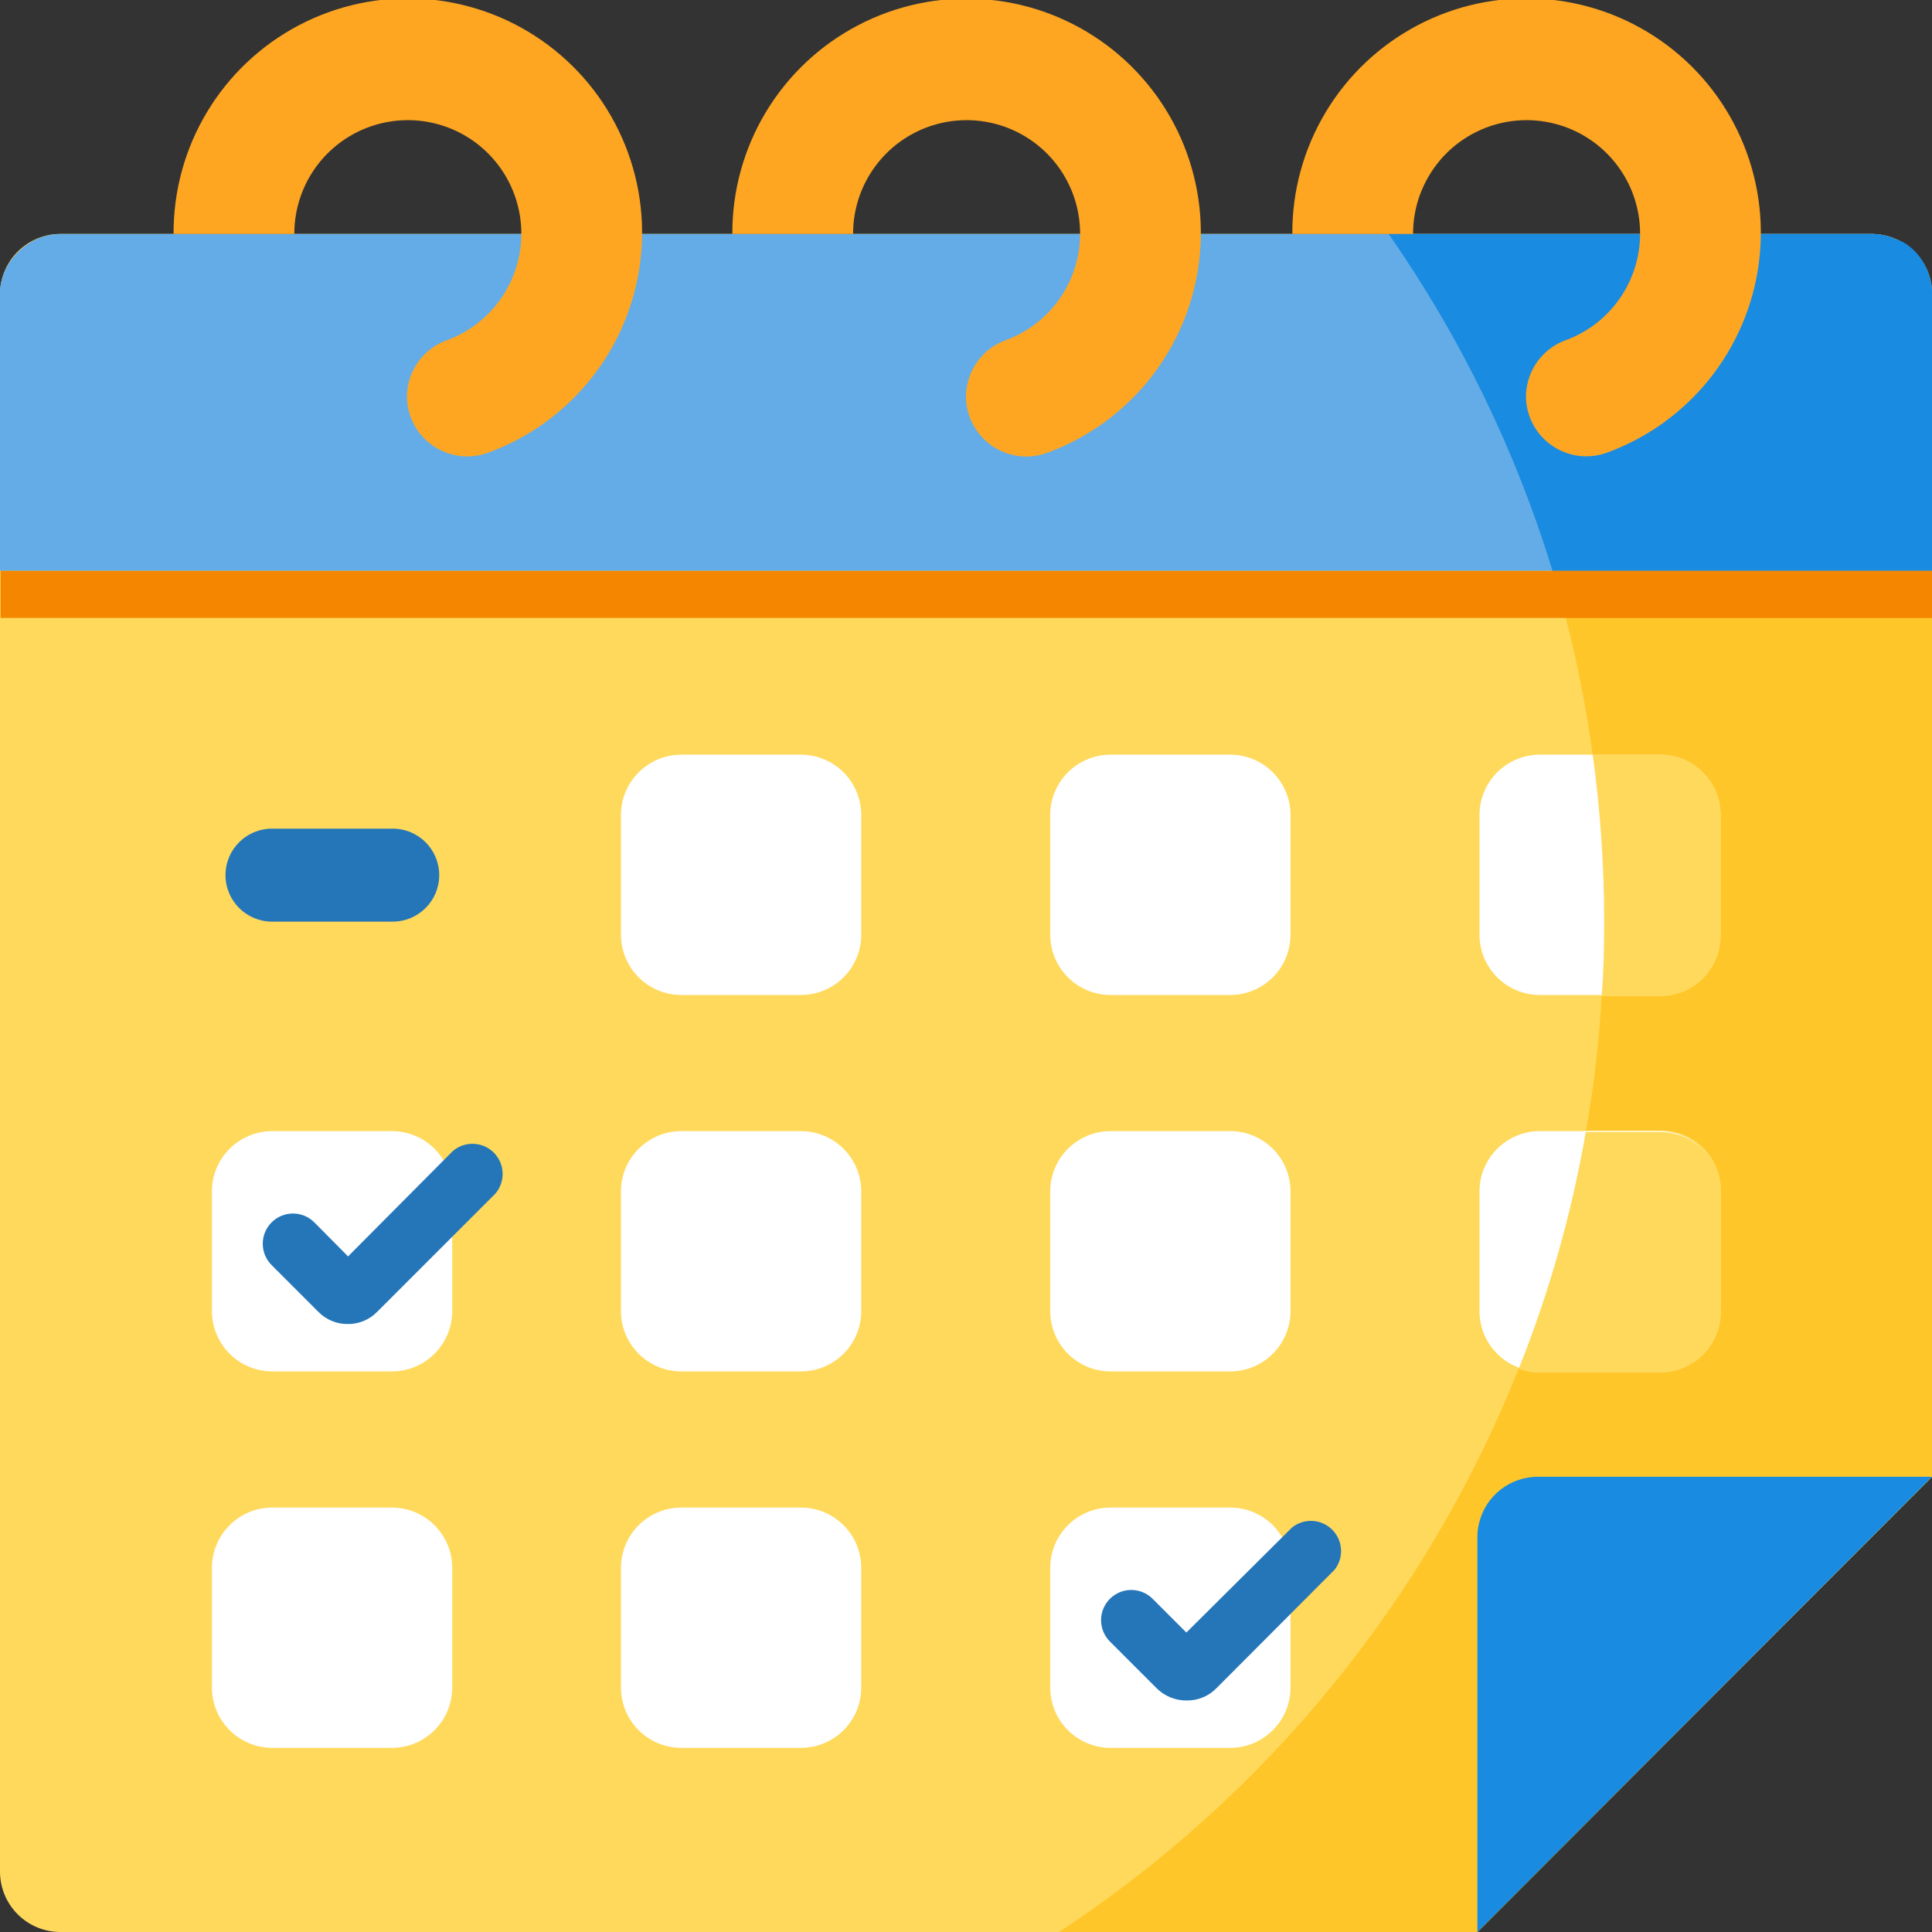 <svg width="64" height="64" viewBox="0 0 64 64" fill="none" xmlns="http://www.w3.org/2000/svg">
<rect x="0" y="0" width="64" height="64" fill="#333333" stroke="none"/>
<g id="Daily task" clip-path="url(#clip0_11760_125)">
<g id="Group 209">
<path id="Vector" d="M64 9.75V48.92L48.94 64H2C1.47 64 0.961 63.789 0.586 63.414C0.211 63.039 0 62.53 0 62V9.75C0 9.22 0.211 8.711 0.586 8.336C0.961 7.961 1.47 7.75 2 7.75H62C62.53 7.75 63.039 7.961 63.414 8.336C63.789 8.711 64 9.22 64 9.75Z" fill="#FFD95C"/>
<path id="Vector_2" d="M64 9.8V18.91H-0V9.8C-0.005 9.73 -0.005 9.66 -0 9.59C0.047 9.119 0.259 8.679 0.6 8.35C0.691 8.256 0.791 8.172 0.9 8.1C1.222 7.874 1.606 7.752 2 7.75H62C62.4 7.752 62.79 7.874 63.12 8.1C63.223 8.175 63.32 8.259 63.41 8.35C63.742 8.684 63.951 9.121 64 9.59C64.005 9.66 64.005 9.73 64 9.8Z" fill="#63ACE7"/>
<path id="Vector_3" d="M64.02 18.91H0.02V20.47H64.02V18.91Z" fill="#F58700"/>
<path id="Vector_4" d="M13.01 27.45H9.01C8.16 27.45 7.47 28.139 7.47 28.99C7.47 29.84 8.16 30.53 9.01 30.53H13.01C13.861 30.53 14.55 29.84 14.55 28.99C14.55 28.139 13.861 27.45 13.01 27.45Z" fill="#2576B9"/>
<path id="Vector_5" d="M26.53 25H22.57C21.465 25 20.57 25.895 20.57 27V30.96C20.57 32.065 21.465 32.96 22.57 32.96H26.53C27.634 32.96 28.53 32.065 28.53 30.96V27C28.53 25.895 27.634 25 26.53 25Z" fill="white"/>
<path id="Vector_6" d="M40.75 25H36.79C35.685 25 34.79 25.895 34.79 27V30.96C34.79 32.065 35.685 32.96 36.79 32.96H40.75C41.855 32.96 42.75 32.065 42.75 30.96V27C42.75 25.895 41.855 25 40.75 25Z" fill="white"/>
<path id="Vector_7" d="M54.97 25H51.01C49.905 25 49.01 25.895 49.01 27V30.96C49.01 32.065 49.905 32.96 51.01 32.96H54.97C56.074 32.96 56.97 32.065 56.97 30.96V27C56.97 25.895 56.074 25 54.97 25Z" fill="white"/>
<path id="Vector_8" d="M26.53 37.47H22.57C21.465 37.47 20.57 38.365 20.57 39.47V43.43C20.57 44.535 21.465 45.43 22.57 45.43H26.53C27.634 45.43 28.53 44.535 28.53 43.43V39.47C28.53 38.365 27.634 37.47 26.53 37.47Z" fill="white"/>
<path id="Vector_9" d="M40.75 37.47H36.79C35.685 37.47 34.79 38.365 34.79 39.47V43.43C34.79 44.535 35.685 45.43 36.79 45.43H40.75C41.855 45.43 42.75 44.535 42.75 43.43V39.47C42.75 38.365 41.855 37.47 40.75 37.47Z" fill="white"/>
<path id="Vector_10" d="M54.97 37.47H51.01C49.905 37.47 49.01 38.365 49.01 39.47V43.43C49.01 44.535 49.905 45.43 51.01 45.43H54.97C56.074 45.43 56.97 44.535 56.97 43.43V39.47C56.97 38.365 56.074 37.47 54.97 37.47Z" fill="white"/>
<path id="Vector_11" d="M64 9.59C63.954 9.123 63.749 8.685 63.42 8.35C63.761 8.677 63.967 9.119 64 9.59Z" fill="#FF9E29"/>
<path id="Vector_12" d="M64 20.47V48.92L48.94 64H35.08C41.958 59.482 47.279 52.956 50.32 45.31C50.539 45.399 50.774 45.443 51.01 45.44H55.01C55.541 45.44 56.049 45.229 56.424 44.854C56.799 44.479 57.01 43.97 57.01 43.44V39.44C57.01 38.91 56.799 38.401 56.424 38.026C56.049 37.651 55.541 37.44 55.01 37.44H52.54C52.806 35.952 52.979 34.449 53.06 32.94H55C55.531 32.94 56.039 32.729 56.414 32.354C56.789 31.979 57 31.47 57 30.94V27C57 26.47 56.789 25.961 56.414 25.586C56.039 25.211 55.531 25 55 25H52.76C52.551 23.474 52.254 21.962 51.87 20.47H64Z" fill="#FFC62A"/>
<path id="Vector_13" d="M64 9.8V18.91H51.43C50.213 14.93 48.381 11.164 46 7.75H62C62.28 7.748 62.557 7.809 62.81 7.93L63 8C63.06 8.028 63.117 8.061 63.17 8.1C63.274 8.175 63.371 8.259 63.46 8.35C63.774 8.691 63.965 9.128 64 9.59C64.005 9.66 64.005 9.73 64 9.8Z" fill="#198BE1"/>
<path id="Vector_14" d="M13.48 13.19C13.472 12.781 13.59 12.38 13.817 12.041C14.044 11.701 14.37 11.439 14.75 11.29C15.402 11.062 15.978 10.66 16.416 10.126C16.854 9.592 17.137 8.949 17.233 8.265C17.33 7.581 17.236 6.885 16.962 6.251C16.689 5.617 16.246 5.071 15.683 4.672C15.119 4.273 14.457 4.037 13.768 3.989C13.08 3.942 12.391 4.085 11.778 4.403C11.166 4.721 10.652 5.201 10.294 5.792C9.937 6.382 9.748 7.06 9.75 7.75H5.75C5.742 6.328 6.125 4.932 6.857 3.713C7.588 2.494 8.641 1.5 9.899 0.838C11.157 0.176 12.573 -0.127 13.992 -0.038C15.411 0.05 16.778 0.526 17.945 1.339C19.111 2.151 20.032 3.268 20.607 4.569C21.182 5.869 21.389 7.302 21.205 8.712C21.02 10.121 20.453 11.453 19.563 12.562C18.673 13.671 17.496 14.514 16.16 15C15.864 15.107 15.546 15.143 15.233 15.104C14.92 15.066 14.621 14.954 14.36 14.777C14.098 14.601 13.882 14.365 13.729 14.089C13.577 13.813 13.491 13.505 13.48 13.19Z" fill="#FEA621"/>
<path id="Vector_15" d="M32 13.19C31.991 12.783 32.107 12.383 32.333 12.043C32.558 11.703 32.881 11.441 33.26 11.29C33.912 11.062 34.488 10.66 34.926 10.126C35.364 9.593 35.647 8.949 35.743 8.265C35.839 7.581 35.746 6.885 35.472 6.251C35.199 5.617 34.756 5.071 34.193 4.672C33.629 4.273 32.967 4.037 32.278 3.989C31.589 3.942 30.901 4.085 30.288 4.403C29.675 4.721 29.162 5.201 28.804 5.792C28.446 6.382 28.258 7.06 28.26 7.75H24.26C24.253 6.33 24.637 4.935 25.368 3.717C26.1 2.5 27.151 1.506 28.409 0.845C29.666 0.184 31.081 -0.119 32.498 -0.031C33.916 0.056 35.283 0.531 36.449 1.342C37.615 2.153 38.537 3.268 39.113 4.566C39.689 5.865 39.898 7.296 39.716 8.705C39.535 10.114 38.97 11.446 38.084 12.556C37.197 13.666 36.023 14.511 34.69 15C34.393 15.109 34.074 15.147 33.76 15.109C33.446 15.071 33.145 14.959 32.882 14.783C32.62 14.606 32.403 14.369 32.249 14.092C32.096 13.816 32.01 13.506 32 13.19Z" fill="#FEA621"/>
<path id="Vector_16" d="M50.55 13.19C50.542 12.783 50.658 12.382 50.883 12.043C51.108 11.703 51.432 11.441 51.81 11.29C52.462 11.062 53.038 10.66 53.476 10.126C53.914 9.592 54.197 8.949 54.293 8.265C54.39 7.581 54.296 6.885 54.023 6.251C53.749 5.617 53.306 5.071 52.743 4.672C52.179 4.273 51.517 4.037 50.828 3.989C50.14 3.942 49.451 4.085 48.838 4.403C48.226 4.721 47.712 5.201 47.355 5.792C46.997 6.382 46.808 7.06 46.81 7.75H42.81C42.802 6.328 43.185 4.932 43.917 3.713C44.648 2.494 45.701 1.5 46.959 0.838C48.217 0.176 49.633 -0.127 51.052 -0.038C52.471 0.05 53.838 0.526 55.005 1.339C56.172 2.151 57.093 3.268 57.667 4.569C58.242 5.869 58.449 7.302 58.265 8.712C58.081 10.121 57.513 11.453 56.623 12.562C55.733 13.671 54.556 14.514 53.22 15C52.924 15.105 52.608 15.14 52.296 15.1C51.984 15.06 51.687 14.948 51.427 14.771C51.166 14.595 50.952 14.36 50.799 14.085C50.647 13.811 50.562 13.504 50.55 13.19Z" fill="#FEA621"/>
<path id="Vector_17" d="M64 18.91V20.47H51.87C51.73 19.95 51.58 19.47 51.43 18.91H64Z" fill="#F58700"/>
<path id="Vector_18" d="M57 27V31C57 31.53 56.789 32.039 56.414 32.414C56.039 32.789 55.53 33 55 33H53.06C53.12 32.19 53.14 31.38 53.14 30.56C53.142 28.7 53.014 26.842 52.76 25H55C55.53 25 56.039 25.211 56.414 25.586C56.789 25.961 57 26.47 57 27Z" fill="#FFD95C"/>
<path id="Vector_19" d="M57 39.47V43.47C57 44 56.789 44.509 56.414 44.884C56.039 45.259 55.531 45.47 55 45.47H51C50.764 45.473 50.529 45.429 50.31 45.34C51.322 42.812 52.066 40.184 52.53 37.5H55C55.525 37.5 56.029 37.706 56.404 38.075C56.778 38.444 56.992 38.945 57 39.47Z" fill="#FFD95C"/>
<path id="Vector_20" d="M26.53 49.94H22.57C21.465 49.94 20.57 50.835 20.57 51.94V55.9C20.57 57.005 21.465 57.9 22.57 57.9H26.53C27.634 57.9 28.53 57.005 28.53 55.9V51.94C28.53 50.835 27.634 49.94 26.53 49.94Z" fill="white"/>
<path id="Vector_21" d="M12.98 37.47H9.02C7.915 37.47 7.02 38.365 7.02 39.47V43.43C7.02 44.535 7.915 45.43 9.02 45.43H12.98C14.085 45.43 14.98 44.535 14.98 43.43V39.47C14.98 38.365 14.085 37.47 12.98 37.47Z" fill="white"/>
<path id="Vector_22" d="M12.98 49.94H9.02C7.915 49.94 7.02 50.835 7.02 51.94V55.9C7.02 57.005 7.915 57.9 9.02 57.9H12.98C14.085 57.9 14.98 57.005 14.98 55.9V51.94C14.98 50.835 14.085 49.94 12.98 49.94Z" fill="white"/>
<path id="Vector_23" d="M40.75 49.94H36.79C35.685 49.94 34.79 50.835 34.79 51.94V55.9C34.79 57.005 35.685 57.9 36.79 57.9H40.75C41.855 57.9 42.75 57.005 42.75 55.9V51.94C42.75 50.835 41.855 49.94 40.75 49.94Z" fill="white"/>
<path id="Vector_24" d="M11.54 43.86C11.354 43.865 11.169 43.831 10.997 43.76C10.825 43.69 10.669 43.584 10.54 43.45L9 41.91C8.906 41.817 8.832 41.706 8.781 41.585C8.73 41.463 8.704 41.332 8.704 41.2C8.704 41.068 8.73 40.937 8.781 40.816C8.832 40.694 8.906 40.583 9 40.49C9.187 40.304 9.441 40.199 9.705 40.199C9.969 40.199 10.223 40.304 10.41 40.49L11.53 41.62L15 38.13C15.191 37.966 15.437 37.881 15.689 37.89C15.941 37.9 16.179 38.004 16.358 38.182C16.536 38.361 16.64 38.599 16.65 38.851C16.659 39.103 16.574 39.349 16.41 39.54L12.5 43.45C12.371 43.584 12.215 43.69 12.043 43.76C11.871 43.831 11.686 43.865 11.5 43.86H11.54Z" fill="#2576B9"/>
<path id="Vector_25" d="M39.31 56.33C39.124 56.333 38.94 56.297 38.768 56.227C38.596 56.157 38.44 56.052 38.31 55.92L36.77 54.38C36.676 54.287 36.602 54.176 36.551 54.055C36.5 53.933 36.474 53.802 36.474 53.67C36.474 53.538 36.5 53.407 36.551 53.285C36.602 53.164 36.676 53.053 36.77 52.96C36.957 52.774 37.211 52.669 37.475 52.669C37.739 52.669 37.993 52.774 38.18 52.96L39.3 54.08L42.8 50.6C42.992 50.447 43.233 50.369 43.478 50.382C43.723 50.395 43.955 50.498 44.129 50.671C44.303 50.844 44.408 51.075 44.423 51.32C44.438 51.565 44.362 51.807 44.21 52L40.3 55.92C40.171 56.054 40.015 56.16 39.843 56.23C39.671 56.301 39.486 56.335 39.3 56.33H39.31Z" fill="#2576B9"/>
<path id="Vector_26" d="M64 48.92L62.55 50.37L48.94 64V50.92C48.939 50.758 48.959 50.597 49 50.44C49.107 50.006 49.356 49.621 49.708 49.346C50.06 49.07 50.493 48.92 50.94 48.92H64Z" fill="#198BE1"/>
</g>
</g>
<defs>
<clipPath id="clip0_11760_125">
<rect width="64" height="64" fill="white"/>
</clipPath>
</defs>
</svg>
